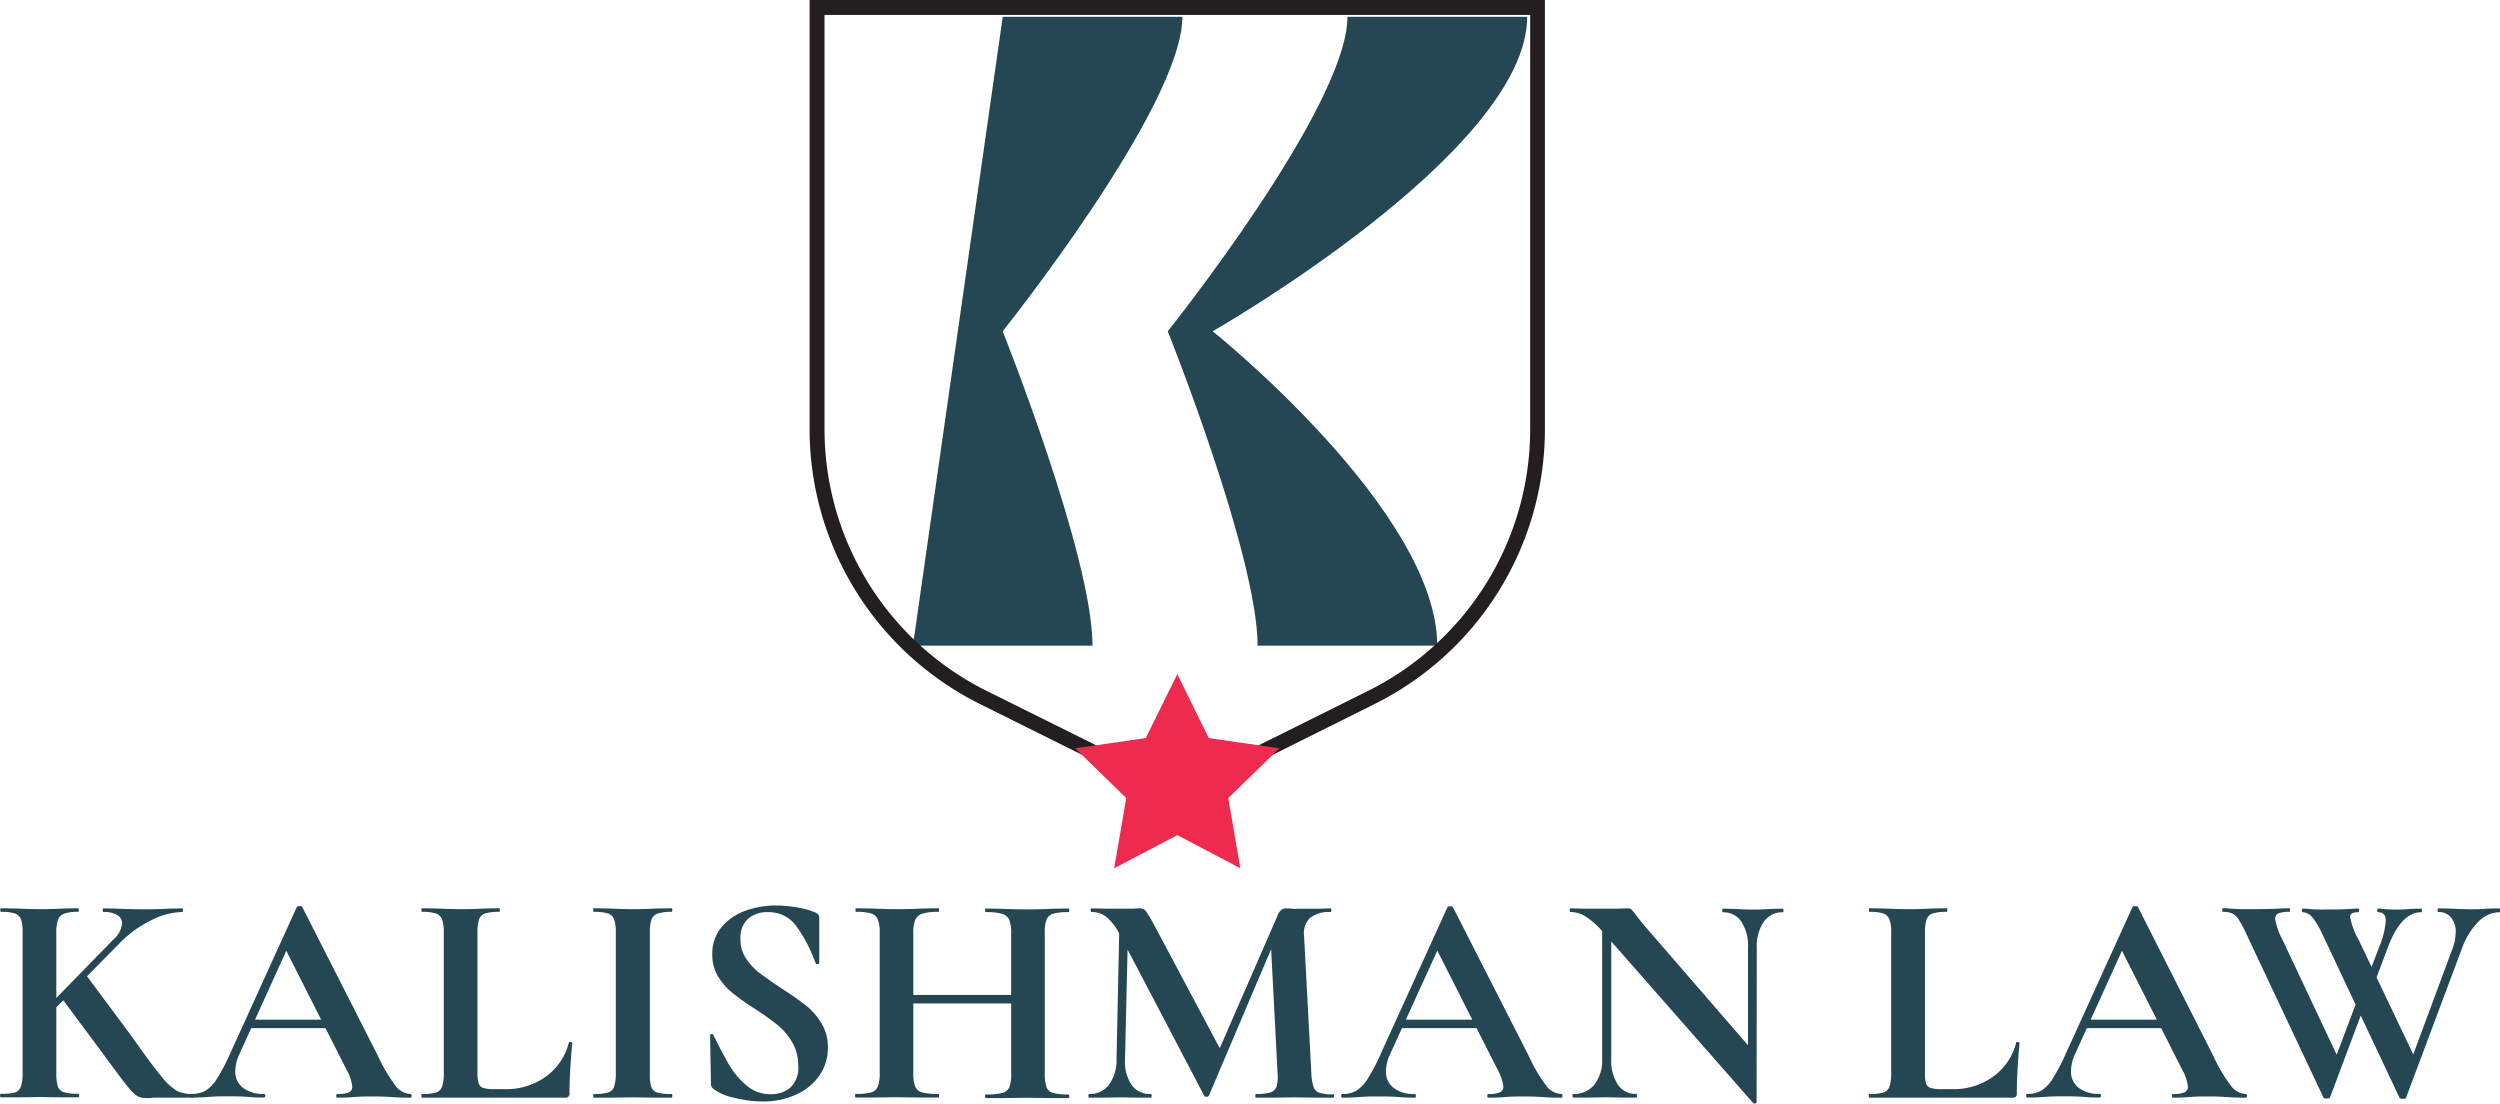 <?xml version="1.0" encoding="UTF-8"?> <svg xmlns="http://www.w3.org/2000/svg" id="Layer_1" data-name="Layer 1" viewBox="0 0 411.9 181.82"><defs><style>.cls-1{fill:#254753;}.cls-2{fill:#231f20;}.cls-3{fill:#ee2b4f;}</style></defs><path class="cls-1" d="M3.47,151.51a1.67,1.67,0,0,0-1-1,7,7,0,0,0-2.27-.27q-.15,0-.15-.3t.15-.3l2.64.05c1.54.07,2.75.1,3.65.1s2.26,0,3.79-.1l2.55-.05q.15,0,.15.3t-.15.3a6.29,6.29,0,0,0-2.27.3,1.71,1.71,0,0,0-1,1,6.45,6.45,0,0,0-.28,2.22v23a7.41,7.41,0,0,0,.25,2.24,1.48,1.48,0,0,0,1,.95,7.6,7.6,0,0,0,2.32.25c.13,0,.2.1.2.3s-.07.3-.2.3c-1.1,0-2,0-2.6,0l-3.74-.05-3.7.05c-.66,0-1.56,0-2.69,0-.07,0-.1-.1-.1-.3s0-.3.1-.3A8,8,0,0,0,2.45,180a1.57,1.57,0,0,0,1-1,6.76,6.76,0,0,0,.27-2.22V153.7A6.48,6.48,0,0,0,3.47,151.51Zm16.64.64a1.55,1.55,0,0,0-.8-1.39,4.16,4.16,0,0,0-2.24-.5q-.15,0-.15-.3t.15-.3l2.34.05c1.47.07,2.83.1,4.1.1s2.77,0,4.24-.1l2.25-.05q.15,0,.15.3t-.15.3A11.76,11.76,0,0,0,25,151.58a18.61,18.61,0,0,0-5,3.52l-12.82,13L5.79,168,18.67,154.8A4,4,0,0,0,20.11,152.15Zm-10,12.23,4-3.84,7.64,10.28q3.24,4.63,4.87,6.56a9.46,9.46,0,0,0,2.62,2.4,5.85,5.85,0,0,0,2.54.47q.15,0,.15.3t-.15.3H26.15c-.53,0-1,0-1.35.05s-.66,0-.89,0a2.48,2.48,0,0,1-1.38-.37,7,7,0,0,1-1.39-1.38c-.55-.66-1.53-1.94-2.92-3.84-.17-.23-.36-.49-.58-.77l-.72-1Z"></path><path class="cls-1" d="M67.83,180.55c0,.2-.09.3-.25.3-.67,0-1.7,0-3.1-.1s-2.51-.1-3.14-.1c-.83,0-1.85,0-3.05.1s-2,.1-2.69.1c-.13,0-.2-.1-.2-.3s.07-.3.2-.3a4.72,4.72,0,0,0,1.87-.27,1,1,0,0,0,.57-1,7.75,7.75,0,0,0-1-2.85l-10.14-20,2.45-4.3-9.93,21.91a6.72,6.72,0,0,0-.65,2.7,3.32,3.32,0,0,0,1.27,2.79,5.37,5.37,0,0,0,3.42,1c.17,0,.25.1.25.3s-.08.3-.25.3c-.6,0-1.46,0-2.59-.1s-2.37-.1-3.3-.1-2,0-3.24.1-2.05.1-2.75.1c-.13,0-.2-.1-.2-.3s.07-.3.2-.3a4.5,4.5,0,0,0,2.35-.57,6.36,6.36,0,0,0,1.89-2.05,34,34,0,0,0,2.25-4.36l10.83-23.81a.53.53,0,0,1,.45-.15q.41,0,.45.15L62.29,174a25.89,25.89,0,0,0,2.89,4.9,3.23,3.23,0,0,0,2.4,1.34C67.74,180.25,67.83,180.35,67.83,180.55ZM41.08,168H55.45l.35,1.39H40.33Z"></path><path class="cls-1" d="M78.86,178.48a1.18,1.18,0,0,0,.77.77,6,6,0,0,0,1.87.2h1.7a11.17,11.17,0,0,0,6.74-2.07,9.89,9.89,0,0,0,3.79-5.61c0-.07.07-.1.2-.1a.43.43,0,0,1,.22.07c.09,0,.13.1.13.13-.3,3.29-.45,6-.45,8.23a.64.64,0,0,1-.75.75H69.52c-.06,0-.1-.1-.1-.3s0-.3.1-.3a7.6,7.6,0,0,0,2.32-.25,1.54,1.54,0,0,0,1-1,6.71,6.71,0,0,0,.28-2.22V153.7a6.43,6.43,0,0,0-.28-2.19,1.65,1.65,0,0,0-1-1,7.28,7.28,0,0,0-2.3-.27c-.06,0-.1-.1-.1-.3s0-.3.1-.3l2.55.05c1.53.07,2.79.1,3.79.1s2.26,0,3.79-.1l2.55-.05q.15,0,.15.3t-.15.3a7.28,7.28,0,0,0-2.3.27,1.59,1.59,0,0,0-1,1,7.17,7.17,0,0,0-.25,2.22v22.86A6,6,0,0,0,78.86,178.48Z"></path><path class="cls-1" d="M107.3,179.05a1.48,1.48,0,0,0,1,.95,7.6,7.6,0,0,0,2.32.25q.15,0,.15.3t-.15.3c-1.1,0-2,0-2.6,0l-3.79-.05-3.69.05c-.67,0-1.57,0-2.7,0-.07,0-.1-.1-.1-.3s0-.3.1-.3a7.92,7.92,0,0,0,2.35-.25,1.54,1.54,0,0,0,1-1,6.76,6.76,0,0,0,.27-2.22V153.7a6.48,6.48,0,0,0-.27-2.19,1.65,1.65,0,0,0-1-1,7.47,7.47,0,0,0-2.35-.27c-.07,0-.1-.1-.1-.3s0-.3.1-.3l2.7.05c1.53.07,2.76.1,3.69.1s2.31,0,3.84-.1l2.55-.05q.15,0,.15.3t-.15.3a6.6,6.6,0,0,0-2.3.3,1.66,1.66,0,0,0-1,1,7.49,7.49,0,0,0-.25,2.22v23A7.41,7.41,0,0,0,107.3,179.05Z"></path><path class="cls-1" d="M122.9,157.89a10.16,10.16,0,0,0,2.27,2.45q1.35,1,3.64,2.54a48.21,48.21,0,0,1,4,2.8,11,11,0,0,1,2.54,2.92,7.47,7.47,0,0,1,1.05,4,7.9,7.9,0,0,1-1.4,4.61,9.22,9.22,0,0,1-3.86,3.15,13.19,13.19,0,0,1-5.52,1.12,19.44,19.44,0,0,1-4.67-.62,8.5,8.5,0,0,1-3.31-1.38,1.68,1.68,0,0,1-.38-.37,1.05,1.05,0,0,1-.12-.57l-.15-7.94v0c0-.13.08-.21.25-.22a.24.24,0,0,1,.3.17c1,2,1.87,3.68,2.62,4.94a12.78,12.78,0,0,0,2.84,3.35,5.94,5.94,0,0,0,3.92,1.44,5,5,0,0,0,3.29-1.07,4.52,4.52,0,0,0,1.3-3.67,7.4,7.4,0,0,0-1-3.84,10.58,10.58,0,0,0-2.37-2.8,47.19,47.19,0,0,0-3.85-2.74,40.35,40.35,0,0,1-3.72-2.65,10.77,10.77,0,0,1-2.27-2.64,6.85,6.85,0,0,1-.94-3.64,6.69,6.69,0,0,1,1.52-4.47,9,9,0,0,1,3.92-2.7,14.59,14.59,0,0,1,5-.87,20.52,20.52,0,0,1,3.54.32,14.82,14.82,0,0,1,2.89.78,1.36,1.36,0,0,1,.6.42,1,1,0,0,1,.15.58v7.33c0,.1-.08.18-.25.23s-.26,0-.3-.08l-.4-.95a22.77,22.77,0,0,0-2.91-5.34,5.55,5.55,0,0,0-4.67-2.19,4.68,4.68,0,0,0-3.27,1.15A4.25,4.25,0,0,0,122,154.7,5.6,5.6,0,0,0,122.9,157.89Z"></path><path class="cls-1" d="M144.64,151.51a1.76,1.76,0,0,0-1.08-1,8.13,8.13,0,0,0-2.47-.27q-.15,0-.15-.3t.15-.3l2.7.05c1.53.07,2.76.1,3.69.1,1.26,0,2.73,0,4.39-.1l2.75-.05c.06,0,.1.1.1.3s0,.3-.1.3a8.59,8.59,0,0,0-2.65.3,1.93,1.93,0,0,0-1.17,1,5.65,5.65,0,0,0-.32,2.22v23a6.17,6.17,0,0,0,.29,2.22,1.67,1.67,0,0,0,1.15,1,10.36,10.36,0,0,0,2.7.25c.06,0,.1.1.1.3s0,.3-.1.3c-1.17,0-2.1,0-2.8,0l-4.34-.05-3.74.05c-.67,0-1.58,0-2.75,0-.06,0-.1-.1-.1-.3s0-.3.1-.3a9.23,9.23,0,0,0,2.55-.25,1.65,1.65,0,0,0,1.1-1,6.13,6.13,0,0,0,.3-2.22V153.7A5.88,5.88,0,0,0,144.64,151.51Zm2.89,12.42h21.61v1.4H147.53Zm18.77-12.35a1.84,1.84,0,0,0-1.15-1,8.83,8.83,0,0,0-2.7-.3q-.15,0-.15-.3t.15-.3l2.45.05c1.66.07,3.16.1,4.49.1.9,0,2.18,0,3.84-.1l2.8-.05q.15,0,.15.3t-.15.3a8.7,8.7,0,0,0-2.52.27,1.67,1.67,0,0,0-1.1,1,6.48,6.48,0,0,0-.27,2.19v23.11a6.76,6.76,0,0,0,.27,2.22,1.56,1.56,0,0,0,1.07,1,9.23,9.23,0,0,0,2.55.25q.15,0,.15.3t-.15.3c-1.17,0-2.1,0-2.8,0l-3.84-.05-4.49.05c-.6,0-1.42,0-2.45,0q-.15,0-.15-.3t.15-.3a10.36,10.36,0,0,0,2.7-.25,1.67,1.67,0,0,0,1.15-.95,6.07,6.07,0,0,0,.3-2.24v-23A6.13,6.13,0,0,0,166.3,151.58Z"></path><path class="cls-1" d="M184.46,150.81l1.45.1-.55,23.6a6.83,6.83,0,0,0,1.07,4.22,3.7,3.7,0,0,0,3.17,1.52q.15,0,.15.3t-.15.3c-.89,0-1.59,0-2.09,0l-2.75-.05-3.14.05c-.53,0-1.25,0-2.15,0q-.15,0-.15-.3t.15-.3a3.89,3.89,0,0,0,3.25-1.54,6.9,6.9,0,0,0,1.24-4.2Zm35.34,29.74c0,.2,0,.3-.1.3-1.13,0-2,0-2.7,0l-3.69-.05-3.74.05c-.63,0-1.5,0-2.6,0q-.15,0-.15-.3t.15-.3a7.66,7.66,0,0,0,2.37-.27,1.59,1.59,0,0,0,1-1,6.2,6.2,0,0,0,.15-2.2l-1.15-22.16,2.54-4L199.19,180.5a.4.4,0,0,1-.4.2c-.2,0-.34-.06-.4-.2l-14-26.7a8.41,8.41,0,0,0-2.07-2.69,3.84,3.84,0,0,0-2.47-.85q-.15,0-.15-.3t.15-.3l2.35.05c.46,0,1.06,0,1.79,0l2.65,0c.3,0,.68-.05,1.15-.05a1.2,1.2,0,0,1,1,.45,22.4,22.4,0,0,1,1.29,2.14l11.18,21-2.49,4.49,11.68-26.8a2.54,2.54,0,0,1,.62-1,1.33,1.33,0,0,1,.87-.27c.3,0,.64,0,1,.05s.82,0,1.32,0l2.94,0c.47,0,1.13-.05,2-.05q.15,0,.15.3t-.15.3a4.92,4.92,0,0,0-3.39,1,3.5,3.5,0,0,0-.95,2.94l1.2,22.66a7.91,7.91,0,0,0,.37,2.24,1.53,1.53,0,0,0,1,.95,7.4,7.4,0,0,0,2.27.25C219.77,180.25,219.8,180.35,219.8,180.55Z"></path><path class="cls-1" d="M257.43,180.55c0,.2-.08.3-.25.3-.67,0-1.7,0-3.09-.1s-2.52-.1-3.15-.1c-.83,0-1.84,0-3,.1s-2,.1-2.7.1c-.13,0-.2-.1-.2-.3s.07-.3.2-.3a4.69,4.69,0,0,0,1.87-.27,1,1,0,0,0,.58-1,7.83,7.83,0,0,0-1-2.85l-10.13-20,2.44-4.3L229,173.76a6.72,6.72,0,0,0-.65,2.7,3.33,3.33,0,0,0,1.28,2.79,5.32,5.32,0,0,0,3.41,1c.17,0,.25.1.25.3s-.08.3-.25.3c-.59,0-1.46,0-2.59-.1s-2.36-.1-3.29-.1-2,0-3.25.1-2,.1-2.74.1c-.14,0-.2-.1-.2-.3s.06-.3.2-.3a4.46,4.46,0,0,0,2.34-.57,6.37,6.37,0,0,0,1.9-2.05,34.2,34.2,0,0,0,2.24-4.36l10.84-23.81c.06-.1.21-.15.44-.15s.42.05.45.15L251.89,174a25.89,25.89,0,0,0,2.89,4.9,3.24,3.24,0,0,0,2.4,1.34C257.35,180.25,257.43,180.35,257.43,180.55ZM230.68,168h14.37l.35,1.39H229.93Z"></path><path class="cls-1" d="M289.2,181.8a.35.35,0,0,1-.33-.05l-24.6-28a14.1,14.1,0,0,0-3-2.74,4.88,4.88,0,0,0-2.54-.75c-.07,0-.1-.1-.1-.3s0-.3.1-.3l2.09.05c.44,0,1.07,0,1.9,0l3.79,0c.47,0,1-.05,1.7-.05a.82.82,0,0,1,.6.2,10.82,10.82,0,0,1,.7.85c.56.76,1,1.28,1.2,1.54L289,173.37l.4,8.23C289.42,181.7,289.35,181.77,289.2,181.8Zm-25.23-31,1.5.1v23.6a7.16,7.16,0,0,0,1.09,4.2,3.53,3.53,0,0,0,3.05,1.54c.06,0,.1.1.1.3s0,.3-.1.3c-.93,0-1.65,0-2.15,0l-2.69-.05-3.1.05c-.56,0-1.38,0-2.44,0q-.15,0-.15-.3t.15-.3a4.23,4.23,0,0,0,3.46-1.54,6.42,6.42,0,0,0,1.28-4.2Zm25.45,30.79L288,180.1v-24a7.27,7.27,0,0,0-1.09-4.25,3.54,3.54,0,0,0-3.05-1.54c-.07,0-.1-.1-.1-.3s0-.3.1-.3l2.15.05c1.06.07,2,.1,2.69.1s1.6,0,2.8-.1l2.24-.05c.07,0,.1.1.1.3s0,.3-.1.3a3.66,3.66,0,0,0-3.14,1.57,7,7,0,0,0-1.15,4.22Z"></path><path class="cls-1" d="M317.32,178.48a1.18,1.18,0,0,0,.77.77,6.1,6.1,0,0,0,1.88.2h1.69a11.15,11.15,0,0,0,6.74-2.07,9.84,9.84,0,0,0,3.79-5.61c0-.07.07-.1.2-.1a.46.46,0,0,1,.23.07c.08,0,.12.1.12.13-.3,3.29-.45,6-.45,8.23a.63.63,0,0,1-.75.75H308c-.07,0-.1-.1-.1-.3s0-.3.1-.3a7.69,7.69,0,0,0,2.32-.25,1.58,1.58,0,0,0,1-1,6.76,6.76,0,0,0,.27-2.22V153.7a6.48,6.48,0,0,0-.27-2.19,1.7,1.7,0,0,0-1-1,7.21,7.21,0,0,0-2.29-.27c-.07,0-.1-.1-.1-.3s0-.3.1-.3l2.54.05c1.53.07,2.8.1,3.8.1s2.26,0,3.79-.1l2.54-.05q.15,0,.15.3t-.15.3a7.21,7.21,0,0,0-2.29.27,1.6,1.6,0,0,0-1,1,7.17,7.17,0,0,0-.25,2.22v22.86A6.31,6.31,0,0,0,317.32,178.48Z"></path><path class="cls-1" d="M370.22,180.55c0,.2-.08.3-.25.3-.66,0-1.69,0-3.09-.1s-2.51-.1-3.15-.1c-.83,0-1.84,0-3,.1s-2,.1-2.69.1c-.14,0-.2-.1-.2-.3s.06-.3.2-.3a4.75,4.75,0,0,0,1.87-.27,1,1,0,0,0,.57-1,7.64,7.64,0,0,0-1-2.85l-10.13-20,2.45-4.3-9.94,21.91a6.69,6.69,0,0,0-.64,2.7,3.32,3.32,0,0,0,1.27,2.79,5.37,5.37,0,0,0,3.42,1c.16,0,.25.1.25.3s-.09.3-.25.3c-.6,0-1.47,0-2.6-.1s-2.36-.1-3.29-.1-2,0-3.25.1-2,.1-2.74.1c-.13,0-.2-.1-.2-.3s.07-.3.2-.3a4.52,4.52,0,0,0,2.35-.57,6.36,6.36,0,0,0,1.89-2.05,35.36,35.36,0,0,0,2.25-4.36l10.83-23.81q.09-.15.45-.15t.45.15L364.68,174a25.8,25.8,0,0,0,2.9,4.9,3.21,3.21,0,0,0,2.39,1.34C370.14,180.25,370.22,180.35,370.22,180.55ZM343.47,168h14.38l.34,1.39H342.72Z"></path><path class="cls-1" d="M383.35,181c-.33,0-.52-.07-.55-.2l-12.73-27a17.66,17.66,0,0,0-1.22-2.29,2.76,2.76,0,0,0-1.05-1,3.6,3.6,0,0,0-1.52-.27q-.15,0-.15-.3t.15-.3a8,8,0,0,1,1.05.05,25.9,25.9,0,0,0,2.59.1c2.23,0,4.11,0,5.64-.1.44,0,1-.05,1.6-.05q.15,0,.15.3t-.15.3a4.41,4.41,0,0,0-1.77.25.9.9,0,0,0-.53.9A10.37,10.37,0,0,0,376,154.7l9.43,20-2.09,3.45,5.74-15.23,1,1.4L383.9,180.8C383.86,180.93,383.68,181,383.35,181Zm28.55-31c0,.2,0,.3-.1.3a4.92,4.92,0,0,0-3.47,1.57,11.81,11.81,0,0,0-2.67,4.32l-9.23,24.65c0,.13-.22.2-.55.2s-.52-.07-.55-.2l-12.73-27a12.3,12.3,0,0,0-1.6-2.67,2.12,2.12,0,0,0-1.59-.87q-.15,0-.15-.3t.15-.3a10.66,10.66,0,0,1,1.17.07,18.32,18.32,0,0,0,1.92.08c1.9,0,3.48,0,4.74-.1.33,0,.77-.05,1.3-.05q.15,0,.15.3t-.15.3a2.32,2.32,0,0,0-1,.17.66.66,0,0,0-.33.63,11.79,11.79,0,0,0,1.35,3.64l9.53,20-2.14,3.45L404,156.5a8.35,8.35,0,0,0,.6-2.9,3.64,3.64,0,0,0-.77-2.44,2.6,2.6,0,0,0-2.07-.9q-.15,0-.15-.3t.15-.3l2.29.05c1.2.07,2.3.1,3.29.1.67,0,1.44,0,2.3-.1l2.15-.05C411.86,149.66,411.9,149.76,411.9,150Zm-18.82,1.74c0-1-.42-1.44-1.25-1.44q-.15,0-.15-.3t.15-.3a5.66,5.66,0,0,1,.88.07,20.69,20.69,0,0,0,2.37.08c.56,0,1.25,0,2-.1l1.85-.05c.07,0,.1.1.1.3s0,.3-.1.3q-3.35,0-5.54,5.89l-3.09,8.18-.95-1.4L392,156A13.41,13.41,0,0,0,393.08,151.7Z"></path><path class="cls-1" d="M194.81,2.77h-29.6l-14.8,103.61H180c0-14.8-14.8-51.8-14.8-51.8S194.81,17.57,194.81,2.77Z"></path><path class="cls-1" d="M251.62,2.77H222c0,14.8-29.6,51.81-29.6,51.81s14.8,37,14.8,51.8h29.6c0-22.2-37-51.8-37-51.8S251.62,25,251.62,2.77Z"></path><path class="cls-2" d="M194,132.19,161.47,116a50.61,50.61,0,0,1-28.08-45.32V0H254.54V70.71A50.58,50.58,0,0,1,226.47,116ZM135.85,2.46V70.71a48.17,48.17,0,0,0,26.71,43.12L194,129.45l31.4-15.62a48.12,48.12,0,0,0,26.71-43.12V2.46Z"></path><polygon class="cls-3" points="193.97 111.07 199.16 121.6 210.78 123.29 202.37 131.49 204.36 143.06 193.97 137.59 183.57 143.06 185.56 131.49 177.15 123.29 188.77 121.6 193.97 111.07"></polygon></svg> 